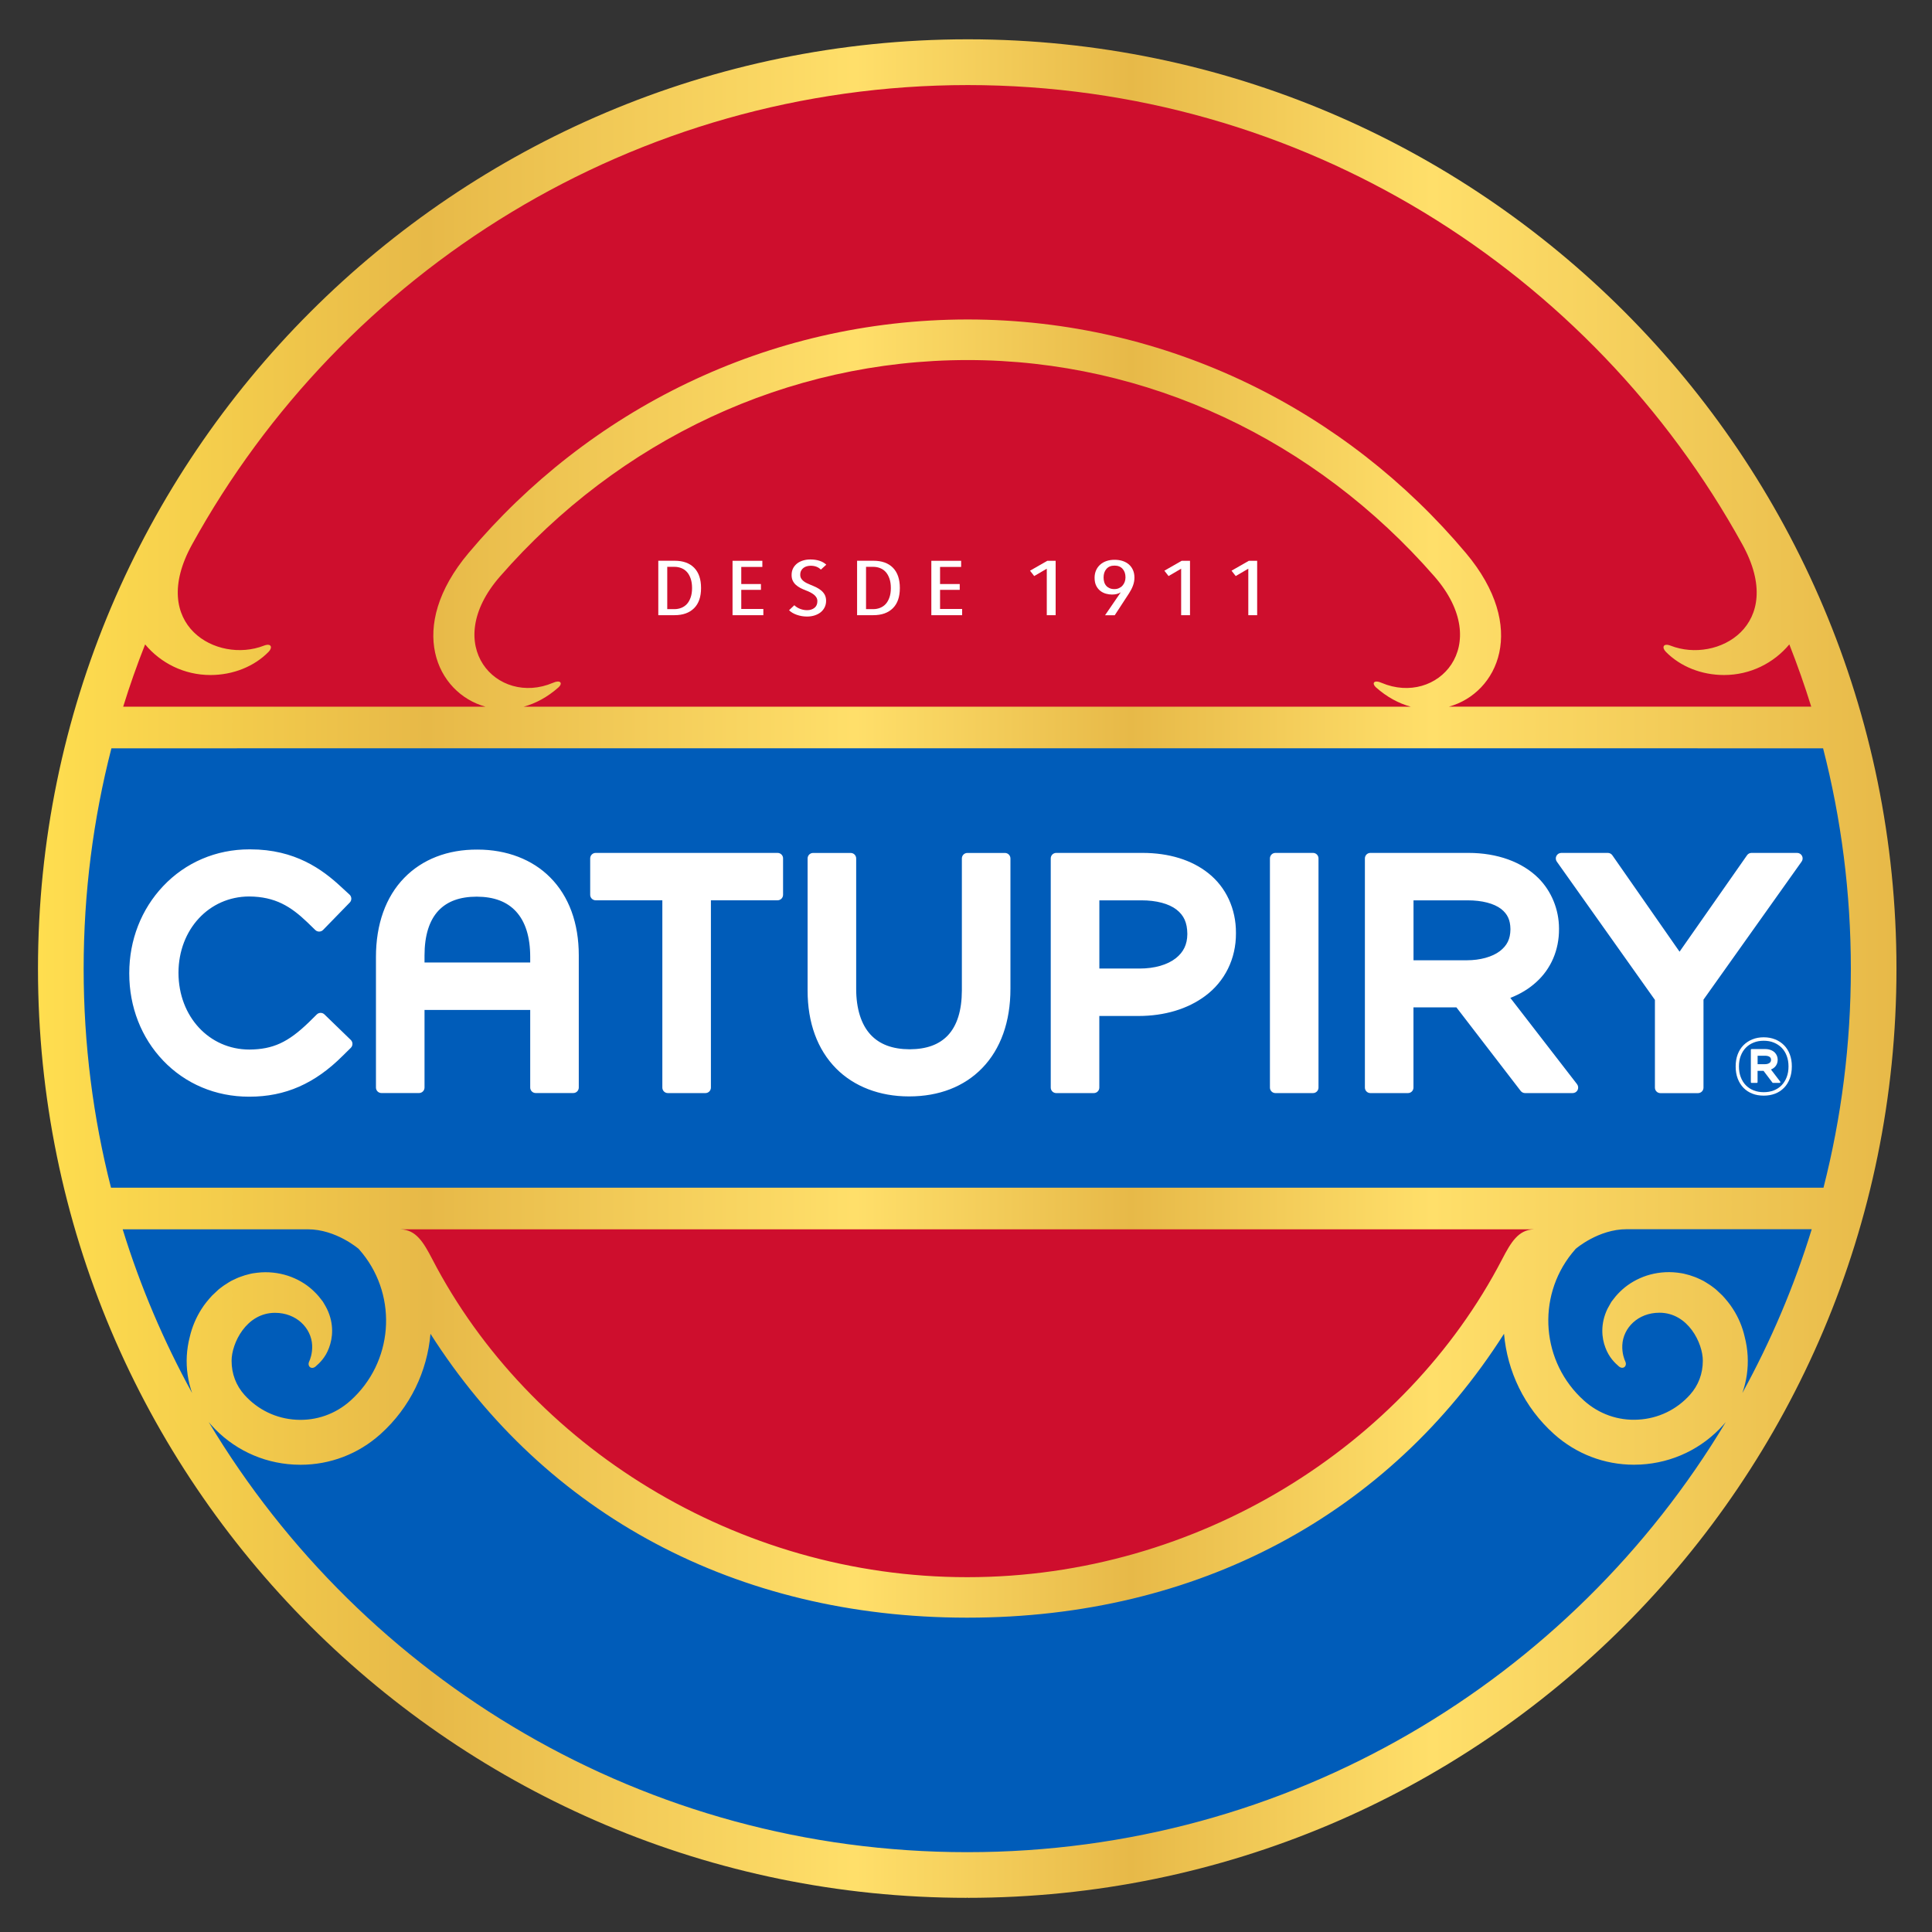 <svg xmlns="http://www.w3.org/2000/svg" xmlns:xlink="http://www.w3.org/1999/xlink" id="Camada_1" x="0px" y="0px" viewBox="0 0 425.2 425.2" style="enable-background:new 0 0 425.2 425.2;" xml:space="preserve"><rect x="0" y="0" width="425.2" height="425.2" fill="#333333" stroke="none"/> <style type="text/css"> .st0{fill-rule:evenodd;clip-rule:evenodd;fill:#005CB9;} .st1{fill-rule:evenodd;clip-rule:evenodd;fill:#CE0E2D;} .st2{fill:#FFFFFF;} .st3{fill:url(#SVGID_1_);} </style> <path class="st0" d="M413.07,214.32c0,110.57-89.63,200.2-200.2,200.2c-110.56,0-200.19-89.64-200.19-200.2 c0-110.57,89.63-200.3,200.19-200.3C323.43,14.01,413.07,103.74,413.07,214.32z"></path> <g> <path class="st1" d="M406.05,161.63C382.92,76.6,305.2,14.01,212.86,14.01c-92.33,0-170.05,62.58-193.17,147.62H406.05z"></path> <path class="st1" d="M87.14,266.7c15.19,43.66,64.75,86.08,125.73,86.08c61,0,114.1-42.42,129.29-86.08H87.14z"></path> </g> <path class="st2" d="M71.41,223.26c-0.47-0.46-1.23-0.46-1.7,0.01l-1.69,1.67c-4.62,4.48-7.94,6-13.13,6.05 c-8.86-0.01-15.57-7.25-15.61-16.84v-0.12c0.05-9.51,6.74-16.7,15.54-16.73c5.76,0.04,9.18,2.2,12.82,5.68l1.75,1.7 c0.48,0.47,1.25,0.46,1.72-0.02l5.87-6.03c0.23-0.24,0.35-0.55,0.34-0.88c-0.01-0.33-0.15-0.64-0.39-0.86l-1.85-1.7 c-4.13-3.85-10.14-8.26-19.99-8.26c-0.07,0-0.14,0-0.22,0c-7.3,0-14.03,2.87-18.96,8.09c-4.81,5.08-7.46,11.87-7.46,19.13v0.13 c0,7.32,2.65,14.11,7.46,19.14c4.88,5.12,11.57,7.94,18.84,7.94c0.01,0,0.01,0,0.02,0h0.16c7.84,0,14.36-2.86,20.5-9l1.78-1.75 c0.23-0.23,0.36-0.54,0.36-0.87c0-0.33-0.13-0.64-0.37-0.87L71.41,223.26z M171.13,187.71H131.1c-0.67,0-1.21,0.54-1.21,1.21v8.01 c0,0.67,0.54,1.21,1.21,1.21h14.67v41.22c0,0.67,0.54,1.21,1.21,1.21h8.27c0.67,0,1.21-0.54,1.21-1.21v-41.22h14.67 c0.67,0,1.21-0.54,1.21-1.21v-8.01C172.35,188.25,171.8,187.71,171.13,187.71z M200.1,241.3c0.01,0,0.02,0,0.02,0 c6.54,0,12.08-2.15,16.03-6.22c4.08-4.19,6.24-10.23,6.23-17.47v-28.68c0-0.67-0.54-1.21-1.21-1.21h-8.27 c-0.67,0-1.21,0.54-1.21,1.21v29.06c-0.01,4.4-1.05,7.73-3.1,9.9c-1.94,2.03-4.69,3.02-8.39,3.04c-3.8-0.02-6.63-1.08-8.63-3.25 c-2.05-2.23-3.13-5.69-3.14-10.01v-28.74c0-0.67-0.54-1.21-1.21-1.21h-8.27c-0.67,0-1.21,0.54-1.21,1.21v29.06 c-0.01,7.1,2.17,13.04,6.3,17.19c3.92,3.95,9.58,6.12,15.96,6.12c0.02,0,0.04,0,0.07,0H200.1z M265.94,192.18 c-3.67-2.93-8.68-4.47-14.51-4.47h-18.97c-0.67,0-1.21,0.54-1.21,1.21v50.44c0,0.67,0.54,1.21,1.21,1.21h8.27 c0.67,0,1.21-0.54,1.21-1.21V223.6h8.64c5.72-0.01,10.79-1.53,14.64-4.39c4.35-3.2,6.82-8.23,6.79-13.78v-0.12 C272.04,200.04,269.83,195.26,265.94,192.18z M261.31,205.61c-0.02,2.23-0.82,3.91-2.52,5.27c-1.87,1.47-4.7,2.28-7.99,2.28 c0,0-0.01,0-0.01,0h-8.84v-15.01h9.23c0.02,0,0.04,0,0.05,0c3.25,0,5.99,0.72,7.69,2.03c1.65,1.29,2.36,2.89,2.39,5.31V205.61z M288.97,187.71h-8.27c-0.67,0-1.21,0.54-1.21,1.21v50.44c0,0.67,0.54,1.21,1.21,1.21h8.27c0.67,0,1.21-0.54,1.21-1.21v-50.44 C290.18,188.25,289.64,187.71,288.97,187.71z M332.4,219.62c2.21-0.86,4.13-2.03,5.72-3.49c3.24-2.93,5.02-7.08,4.99-11.68v-0.13 c-0.01-4.14-1.65-8.17-4.52-11.05c-3.6-3.58-9.07-5.56-15.41-5.56H301.6c-0.67,0-1.21,0.54-1.21,1.21v50.44 c0,0.67,0.54,1.21,1.21,1.21h8.27c0.67,0,1.21-0.54,1.21-1.21v-17.66h9.45l14.15,18.4c0.23,0.3,0.59,0.47,0.96,0.47h10.48 c0.46,0,0.89-0.26,1.09-0.68c0.2-0.42,0.15-0.91-0.13-1.28L332.4,219.62z M330.09,209.33c-1.68,1.27-4.33,2.01-7.28,2.01 c0,0-0.01,0-0.01,0h0h-11.71v-13.19h11.9c0.01,0,0.02,0,0.03,0c3.16,0,5.78,0.68,7.37,1.91c1.4,1.11,2,2.43,2.03,4.39v0.11 C332.39,206.66,331.69,208.09,330.09,209.33z M396.6,188.37c-0.21-0.4-0.62-0.66-1.08-0.66h-10.04c-0.4,0-0.77,0.19-0.99,0.52 l-14.85,21.22l-14.79-21.22c-0.23-0.33-0.6-0.52-1-0.52h-10.23c-0.45,0-0.87,0.25-1.08,0.66c-0.21,0.4-0.17,0.89,0.09,1.26 l21.59,30.43v19.31c0,0.67,0.54,1.21,1.21,1.21h8.27c0.67,0,1.21-0.54,1.21-1.21V220l21.59-30.37 C396.77,189.26,396.8,188.77,396.6,188.37z M105.11,186.98c-0.01,0-0.03,0-0.04,0c-6.54-0.04-12.13,2.14-16.1,6.22 c-4.08,4.18-6.24,10.23-6.23,17.47v28.68c0,0.67,0.54,1.21,1.21,1.21h8.27c0.67,0,1.21-0.54,1.21-1.21v-17.08h23.26v17.08 c0,0.67,0.54,1.21,1.21,1.21h8.27c0.67,0,1.21-0.54,1.21-1.21v-29.07c0.01-7.1-2.17-13.04-6.3-17.18 C117.17,189.15,111.5,186.98,105.11,186.98z M116.7,211.83H93.43v-1.55c0-4.4,1.05-7.73,3.1-9.9c1.94-2.03,4.69-3.03,8.39-3.04 c3.81,0.02,6.63,1.08,8.64,3.25c2.08,2.26,3.13,5.62,3.13,10.01V211.83z"></path> <g> <path class="st2" d="M393.9,232.04c-0.3-0.79-0.73-1.46-1.27-2.01c-0.55-0.55-1.2-0.98-1.95-1.28c-0.75-0.3-1.59-0.46-2.51-0.46 c-0.92,0-1.76,0.15-2.51,0.46c-0.75,0.3-1.4,0.73-1.95,1.28c-0.55,0.55-0.97,1.22-1.27,2.01c-0.3,0.79-0.45,1.68-0.45,2.67 c0,0.99,0.15,1.88,0.45,2.67c0.3,0.79,0.73,1.47,1.27,2.03c0.55,0.56,1.19,0.99,1.95,1.28c0.75,0.3,1.59,0.44,2.51,0.44 c0.92,0,1.76-0.15,2.51-0.44c0.75-0.29,1.4-0.72,1.95-1.28c0.55-0.56,0.97-1.24,1.27-2.03c0.3-0.79,0.45-1.68,0.45-2.67 C394.36,233.72,394.2,232.83,393.9,232.04z M393.22,237.06c-0.27,0.7-0.64,1.29-1.12,1.79c-0.48,0.5-1.06,0.87-1.72,1.13 c-0.66,0.26-1.4,0.39-2.21,0.39c-0.82,0-1.55-0.13-2.22-0.39c-0.66-0.26-1.23-0.64-1.72-1.13c-0.48-0.49-0.86-1.09-1.12-1.79 c-0.27-0.7-0.4-1.48-0.4-2.35c0-0.87,0.13-1.66,0.4-2.35c0.27-0.7,0.64-1.29,1.12-1.78c0.48-0.49,1.05-0.86,1.72-1.13 c0.66-0.27,1.4-0.4,2.22-0.4c0.81,0,1.55,0.13,2.21,0.4c0.66,0.27,1.24,0.65,1.72,1.13c0.48,0.49,0.86,1.08,1.12,1.78 c0.27,0.7,0.4,1.48,0.4,2.35C393.62,235.58,393.49,236.36,393.22,237.06z"></path> <path class="st2" d="M389.76,235.38c0.31-0.12,0.57-0.29,0.79-0.49c0.45-0.41,0.69-1,0.69-1.65v-0.02c0-0.58-0.23-1.15-0.63-1.56 c-0.5-0.5-1.25-0.78-2.13-0.78h-2.98c-0.09,0-0.17,0.08-0.17,0.17v7.11c0,0.09,0.08,0.17,0.17,0.17h1.14 c0.09,0,0.17-0.08,0.17-0.17v-2.49h1.31l1.96,2.59c0.03,0.04,0.08,0.07,0.13,0.07h1.45c0.06,0,0.12-0.04,0.15-0.1 c0.03-0.06,0.02-0.13-0.02-0.18L389.76,235.38z M388.44,234.21L388.44,234.21L388.44,234.21h-1.62v-1.86h1.65c0,0,0,0,0,0 c0.44,0,0.8,0.1,1.02,0.27c0.19,0.16,0.28,0.34,0.28,0.62v0.02c0,0.29-0.1,0.5-0.32,0.67 C389.21,234.11,388.85,234.21,388.44,234.21z"></path> </g> <g> <g> <path class="st2" d="M154.29,129.42c0,1.94-0.51,3.42-1.54,4.44c-1.03,1.02-2.46,1.53-4.31,1.53h-3.56v-11.98h3.59 c1.85,0,3.28,0.51,4.3,1.54C153.78,125.98,154.29,127.47,154.29,129.42z M152.31,129.42c0-0.79-0.1-1.48-0.3-2.06 c-0.2-0.59-0.47-1.07-0.81-1.46c-0.34-0.38-0.75-0.67-1.23-0.86c-0.47-0.19-0.98-0.29-1.52-0.29h-1.6v9.31h1.6 c0.54,0,1.05-0.1,1.52-0.29c0.47-0.19,0.88-0.48,1.23-0.86c0.34-0.38,0.61-0.87,0.81-1.45 C152.21,130.88,152.31,130.2,152.31,129.42z"></path> <path class="st2" d="M161.22,135.4v-11.98h6.56v1.35h-4.64v3.77h4.33v1.27h-4.33v4.21h4.86v1.37H161.22z"></path> <path class="st2" d="M181.81,132.22c0,0.54-0.11,1.03-0.33,1.46c-0.22,0.43-0.52,0.8-0.89,1.09c-0.37,0.29-0.82,0.52-1.33,0.68 c-0.51,0.16-1.06,0.24-1.65,0.24c-0.79,0-1.54-0.13-2.25-0.38c-0.71-0.25-1.28-0.59-1.7-1.01l1.16-1.1 c0.34,0.34,0.76,0.6,1.27,0.8c0.51,0.19,1.01,0.29,1.53,0.29c0.66,0,1.2-0.17,1.63-0.51c0.43-0.34,0.64-0.83,0.64-1.47 c0-0.3-0.07-0.57-0.2-0.8c-0.13-0.23-0.32-0.44-0.55-0.63c-0.24-0.19-0.5-0.35-0.8-0.51c-0.3-0.15-0.63-0.3-0.98-0.43 c-0.43-0.16-0.82-0.34-1.2-0.53c-0.37-0.2-0.71-0.43-1-0.69c-0.29-0.26-0.52-0.57-0.69-0.92c-0.17-0.36-0.25-0.78-0.25-1.26 c0-0.58,0.12-1.08,0.35-1.51c0.23-0.43,0.55-0.78,0.93-1.07c0.39-0.28,0.83-0.49,1.33-0.63c0.5-0.14,1-0.2,1.52-0.2 c0.75,0,1.42,0.1,2.01,0.29c0.59,0.19,1.09,0.48,1.49,0.86l-1.19,1.08c-0.56-0.56-1.3-0.85-2.24-0.85c-0.28,0-0.55,0.04-0.83,0.11 c-0.27,0.07-0.52,0.19-0.74,0.35c-0.22,0.16-0.4,0.37-0.53,0.62c-0.13,0.25-0.2,0.55-0.2,0.9c0,0.31,0.06,0.57,0.19,0.79 c0.12,0.22,0.29,0.42,0.51,0.59c0.21,0.18,0.46,0.33,0.74,0.47c0.28,0.14,0.58,0.27,0.9,0.4c0.41,0.16,0.81,0.34,1.21,0.53 c0.4,0.2,0.76,0.43,1.08,0.7c0.32,0.27,0.58,0.59,0.78,0.96C181.71,131.3,181.81,131.73,181.81,132.22z"></path> <path class="st2" d="M198.04,129.42c0,1.94-0.51,3.42-1.54,4.44c-1.03,1.02-2.46,1.53-4.31,1.53h-3.56v-11.98h3.59 c1.85,0,3.28,0.51,4.3,1.54C197.53,125.98,198.04,127.47,198.04,129.42z M196.06,129.42c0-0.79-0.1-1.48-0.3-2.06 c-0.2-0.59-0.47-1.07-0.81-1.46c-0.34-0.38-0.75-0.67-1.23-0.86c-0.47-0.19-0.98-0.29-1.52-0.29h-1.6v9.31h1.6 c0.54,0,1.05-0.1,1.52-0.29c0.47-0.19,0.88-0.48,1.23-0.86c0.34-0.38,0.61-0.87,0.81-1.45 C195.96,130.88,196.06,130.2,196.06,129.42z"></path> <path class="st2" d="M204.97,135.4v-11.98h6.56v1.35h-4.64v3.77h4.33v1.27h-4.33v4.21h4.86v1.37H204.97z"></path> <path class="st2" d="M230.38,135.4v-10.24l-2.77,1.62l-0.92-1.18l3.81-2.18h1.83v11.98H230.38z"></path> <path class="st2" d="M240.9,127.14c0-0.59,0.11-1.12,0.32-1.61c0.21-0.48,0.51-0.9,0.9-1.25c0.39-0.35,0.85-0.62,1.38-0.8 c0.54-0.19,1.13-0.28,1.79-0.28c0.67,0,1.28,0.09,1.81,0.27c0.54,0.18,0.99,0.44,1.38,0.78c0.38,0.34,0.67,0.75,0.88,1.24 c0.21,0.48,0.31,1.03,0.31,1.64c0,0.6-0.11,1.18-0.32,1.75c-0.21,0.57-0.5,1.13-0.85,1.67l-3.17,4.86h-2.13l3.43-5.01l-0.02-0.02 c-0.5,0.32-1.13,0.47-1.89,0.47c-0.41,0-0.84-0.06-1.29-0.18c-0.45-0.12-0.86-0.32-1.23-0.6c-0.37-0.28-0.69-0.66-0.93-1.13 C241.02,128.46,240.9,127.86,240.9,127.14z M242.88,127.1c0,0.36,0.05,0.7,0.14,1.01c0.09,0.31,0.24,0.58,0.44,0.81 c0.2,0.23,0.44,0.4,0.74,0.53c0.29,0.13,0.64,0.2,1.03,0.2c0.38,0,0.72-0.06,1.02-0.2c0.3-0.13,0.56-0.31,0.77-0.54 c0.21-0.23,0.38-0.51,0.5-0.82c0.12-0.32,0.18-0.66,0.18-1.02c0-0.78-0.21-1.41-0.64-1.88c-0.43-0.48-1.02-0.71-1.78-0.71 c-0.78,0-1.37,0.25-1.78,0.74C243.08,125.7,242.88,126.33,242.88,127.1z"></path> <path class="st2" d="M259.95,135.4v-10.24l-2.77,1.62l-0.92-1.18l3.81-2.18h1.83v11.98H259.95z"></path> <path class="st2" d="M274.73,135.4v-10.24l-2.77,1.62l-0.92-1.18l3.81-2.18h1.83v11.98H274.73z"></path> </g> </g> <linearGradient id="SVGID_1_" gradientUnits="userSpaceOnUse" x1="8.364" y1="213.161" x2="417.378" y2="213.161"> <stop offset="0" style="stop-color:#FFDE4F"></stop> <stop offset="0.209" style="stop-color:#E7B948"></stop> <stop offset="0.44" style="stop-color:#FFDF6A"></stop> <stop offset="0.588" style="stop-color:#E7B948"></stop> <stop offset="0.75" style="stop-color:#FFDF6A"></stop> <stop offset="1" style="stop-color:#E7B948"></stop> </linearGradient> <path class="st3" d="M213.08,8.65L213.08,8.65c-0.03,0-0.05,0-0.08,0c-0.03,0-0.05,0-0.08,0v0C100.08,8.73,8.36,100.35,8.36,213.22 c0,112.92,91.54,204.46,204.46,204.46v-0.05h0.1v0.05c112.92,0,204.46-91.54,204.46-204.46C417.38,100.35,325.92,8.73,213.08,8.65z M31.94,141.82c3.43,4.12,8.6,6.74,14.37,6.74c4.96,0,9.62-1.86,12.8-5.1c0.96-0.98,0.58-1.99-1.04-1.36 c-10.3,4.01-25.59-4.51-15.81-22.25c33.14-60.16,97.26-101.1,170.76-101.13c73.49,0.04,137.32,40.97,170.46,101.13 c9.78,17.75-5.51,26.27-15.81,22.25c-1.62-0.63-2,0.39-1.04,1.36c3.19,3.24,7.84,5.1,12.8,5.1c5.78,0,10.94-2.62,14.37-6.74 c1.77,4.49,3.38,9.06,4.82,13.7l-79.73,0c10.78-2.99,17.52-17.42,3.71-33.83C296.31,90.42,257.05,70.34,213,70.31v0 c-0.01,0-0.03,0-0.04,0c-0.01,0-0.03,0-0.04,0v0c-44.22,0.03-83.48,20.11-109.79,51.39c-13.81,16.41-7.07,30.84,3.71,33.83l-79.73,0 C28.55,150.88,30.16,146.31,31.94,141.82z M302.83,151.28c2.43,2.16,5.04,3.54,7.65,4.25H115.26c2.61-0.71,5.22-2.09,7.65-4.25 c1.07-1,0.32-1.71-1.22-1c-12.27,5.2-24.86-8.28-11.64-23.42c26.2-30.02,63.15-47.61,102.91-47.62 c39.59,0.01,76.53,17.6,102.73,47.62c13.22,15.15,0.63,28.62-11.64,23.42C302.51,149.57,301.77,150.28,302.83,151.28z M42.28,306.58 c-6.24-11.37-11.39-23.42-15.28-36.03h40.75c6.23,0,11.2,4.32,11.2,4.32l0.85,1.01c7.78,9.72,6.7,23.98-2.68,32.39 c-3.28,2.94-7.51,4.44-11.92,4.19c-4.4-0.24-8.44-2.18-11.39-5.46c-1.87-2.09-2.84-4.65-2.84-7.52c0-3.84,3.22-10.55,9.56-10.55 c4.71,0,7.99,3.35,8.17,7.14c0.09,1.8-0.48,3.21-0.64,3.54c-0.52,1.07,0.47,1.93,1.41,1.12c0.84-0.73,2.16-1.94,2.95-4.12 c0.81-2.13,1.14-5.23-0.45-8.53c-0.22-0.44-0.51-0.95-0.65-1.17l-0.26-0.44c-0.17-0.21-0.33-0.43-0.5-0.64 c-0.53-0.72-1.18-1.38-1.89-2.03c-1.43-1.28-3.24-2.35-5.31-3.03c-2.06-0.67-4.39-0.95-6.78-0.66c-0.6,0.07-1.2,0.15-1.79,0.32 c-0.6,0.13-1.19,0.32-1.78,0.54c-0.6,0.19-1.17,0.48-1.75,0.75c-0.28,0.12-0.59,0.3-0.91,0.5c-0.32,0.19-0.63,0.4-0.94,0.6 l-0.22,0.15l-0.14,0.1l-0.28,0.21l-0.28,0.21l-0.14,0.11l-0.07,0.05l-0.03,0.03c-0.1,0.08,0.17-0.15-0.23,0.19 c-0.44,0.42-0.89,0.84-1.34,1.26c-0.84,0.91-1.65,1.88-2.33,2.96c-1.19,1.86-2.08,3.95-2.59,6.16c-0.35,1.35-0.57,2.75-0.65,4.17 C40.96,301.23,41.37,303.99,42.28,306.58z M212.92,407.63L212.92,407.63l-0.1,0.01v-0.01c-70.9,0-132.93-37.96-166.89-94.66 c0.17,0.21,0.34,0.41,0.53,0.62c4.7,5.25,11.17,8.36,18.21,8.74c0.49,0.03,0.99,0.04,1.48,0.04c6.5,0,12.7-2.36,17.58-6.74 c6.6-5.92,10.3-13.88,11.01-22.08l0,0c25.31,39.74,67.28,62.41,117.87,62.47v0h0.13c0.03,0,0.06,0,0.09,0v0h0.1v0 c50.69,0,92.73-22.68,118.08-62.48l0,0c0.71,8.2,4.41,16.16,11.01,22.08c4.88,4.37,11.08,6.74,17.58,6.74 c0.49,0,0.99-0.01,1.48-0.04c7.04-0.39,13.51-3.49,18.21-8.74c0.18-0.2,0.35-0.41,0.53-0.62 C345.85,369.67,283.82,407.63,212.92,407.63z M95.17,277.18c-1.97-3.79-3.59-6.51-6.98-6.62c0,0-0.01-0.01-0.01-0.01h249.38 c0,0-0.01,0.01-0.01,0.01c-3.39,0.11-5.01,2.83-6.98,6.62c-21.25,40.93-66.87,69.93-117.65,69.93v0h-0.1v0 C162.04,347.11,116.42,318.11,95.17,277.18z M383.46,306.58c0.92-2.59,1.32-5.35,1.17-8.18c-0.08-1.43-0.3-2.82-0.65-4.17 c-0.5-2.21-1.39-4.31-2.59-6.16c-0.68-1.07-1.49-2.05-2.33-2.96c-0.45-0.42-0.9-0.84-1.34-1.26c-0.4-0.34-0.13-0.11-0.23-0.19 l-0.03-0.03l-0.07-0.05l-0.14-0.11l-0.28-0.21l-0.28-0.21l-0.14-0.1l-0.22-0.15c-0.31-0.21-0.62-0.41-0.94-0.6 c-0.32-0.2-0.64-0.38-0.91-0.5c-0.58-0.27-1.15-0.56-1.75-0.75c-0.59-0.22-1.18-0.41-1.78-0.54c-0.59-0.17-1.2-0.24-1.79-0.32 c-2.39-0.29-4.71-0.01-6.78,0.66c-2.06,0.68-3.87,1.75-5.31,3.03c-0.71,0.65-1.36,1.31-1.89,2.03c-0.17,0.22-0.33,0.43-0.5,0.64 l-0.26,0.44c-0.14,0.22-0.43,0.74-0.65,1.17c-1.59,3.31-1.27,6.41-0.45,8.53c0.8,2.17,2.11,3.39,2.95,4.12 c0.94,0.81,1.93-0.05,1.41-1.12c-0.16-0.33-0.73-1.74-0.64-3.54c0.18-3.8,3.45-7.14,8.17-7.14c6.33,0,9.55,6.71,9.55,10.55 c0,2.87-0.97,5.44-2.84,7.52c-2.94,3.28-6.98,5.22-11.39,5.46c-4.4,0.26-8.63-1.24-11.92-4.19c-9.38-8.41-10.47-22.67-2.68-32.39 l0.85-1.01c0,0,4.98-4.32,11.2-4.32h40.75C394.85,283.16,389.7,295.21,383.46,306.58z M24.43,261.39 c-3.93-15.4-6.02-31.55-6.02-48.17c0-16.75,2.12-33.02,6.11-48.53l188.26-0.01h0.1h0.09l188.26,0.01 c3.99,15.51,6.11,31.78,6.11,48.53c0,16.63-2.09,32.77-6.02,48.17H24.43z"></path> </svg>